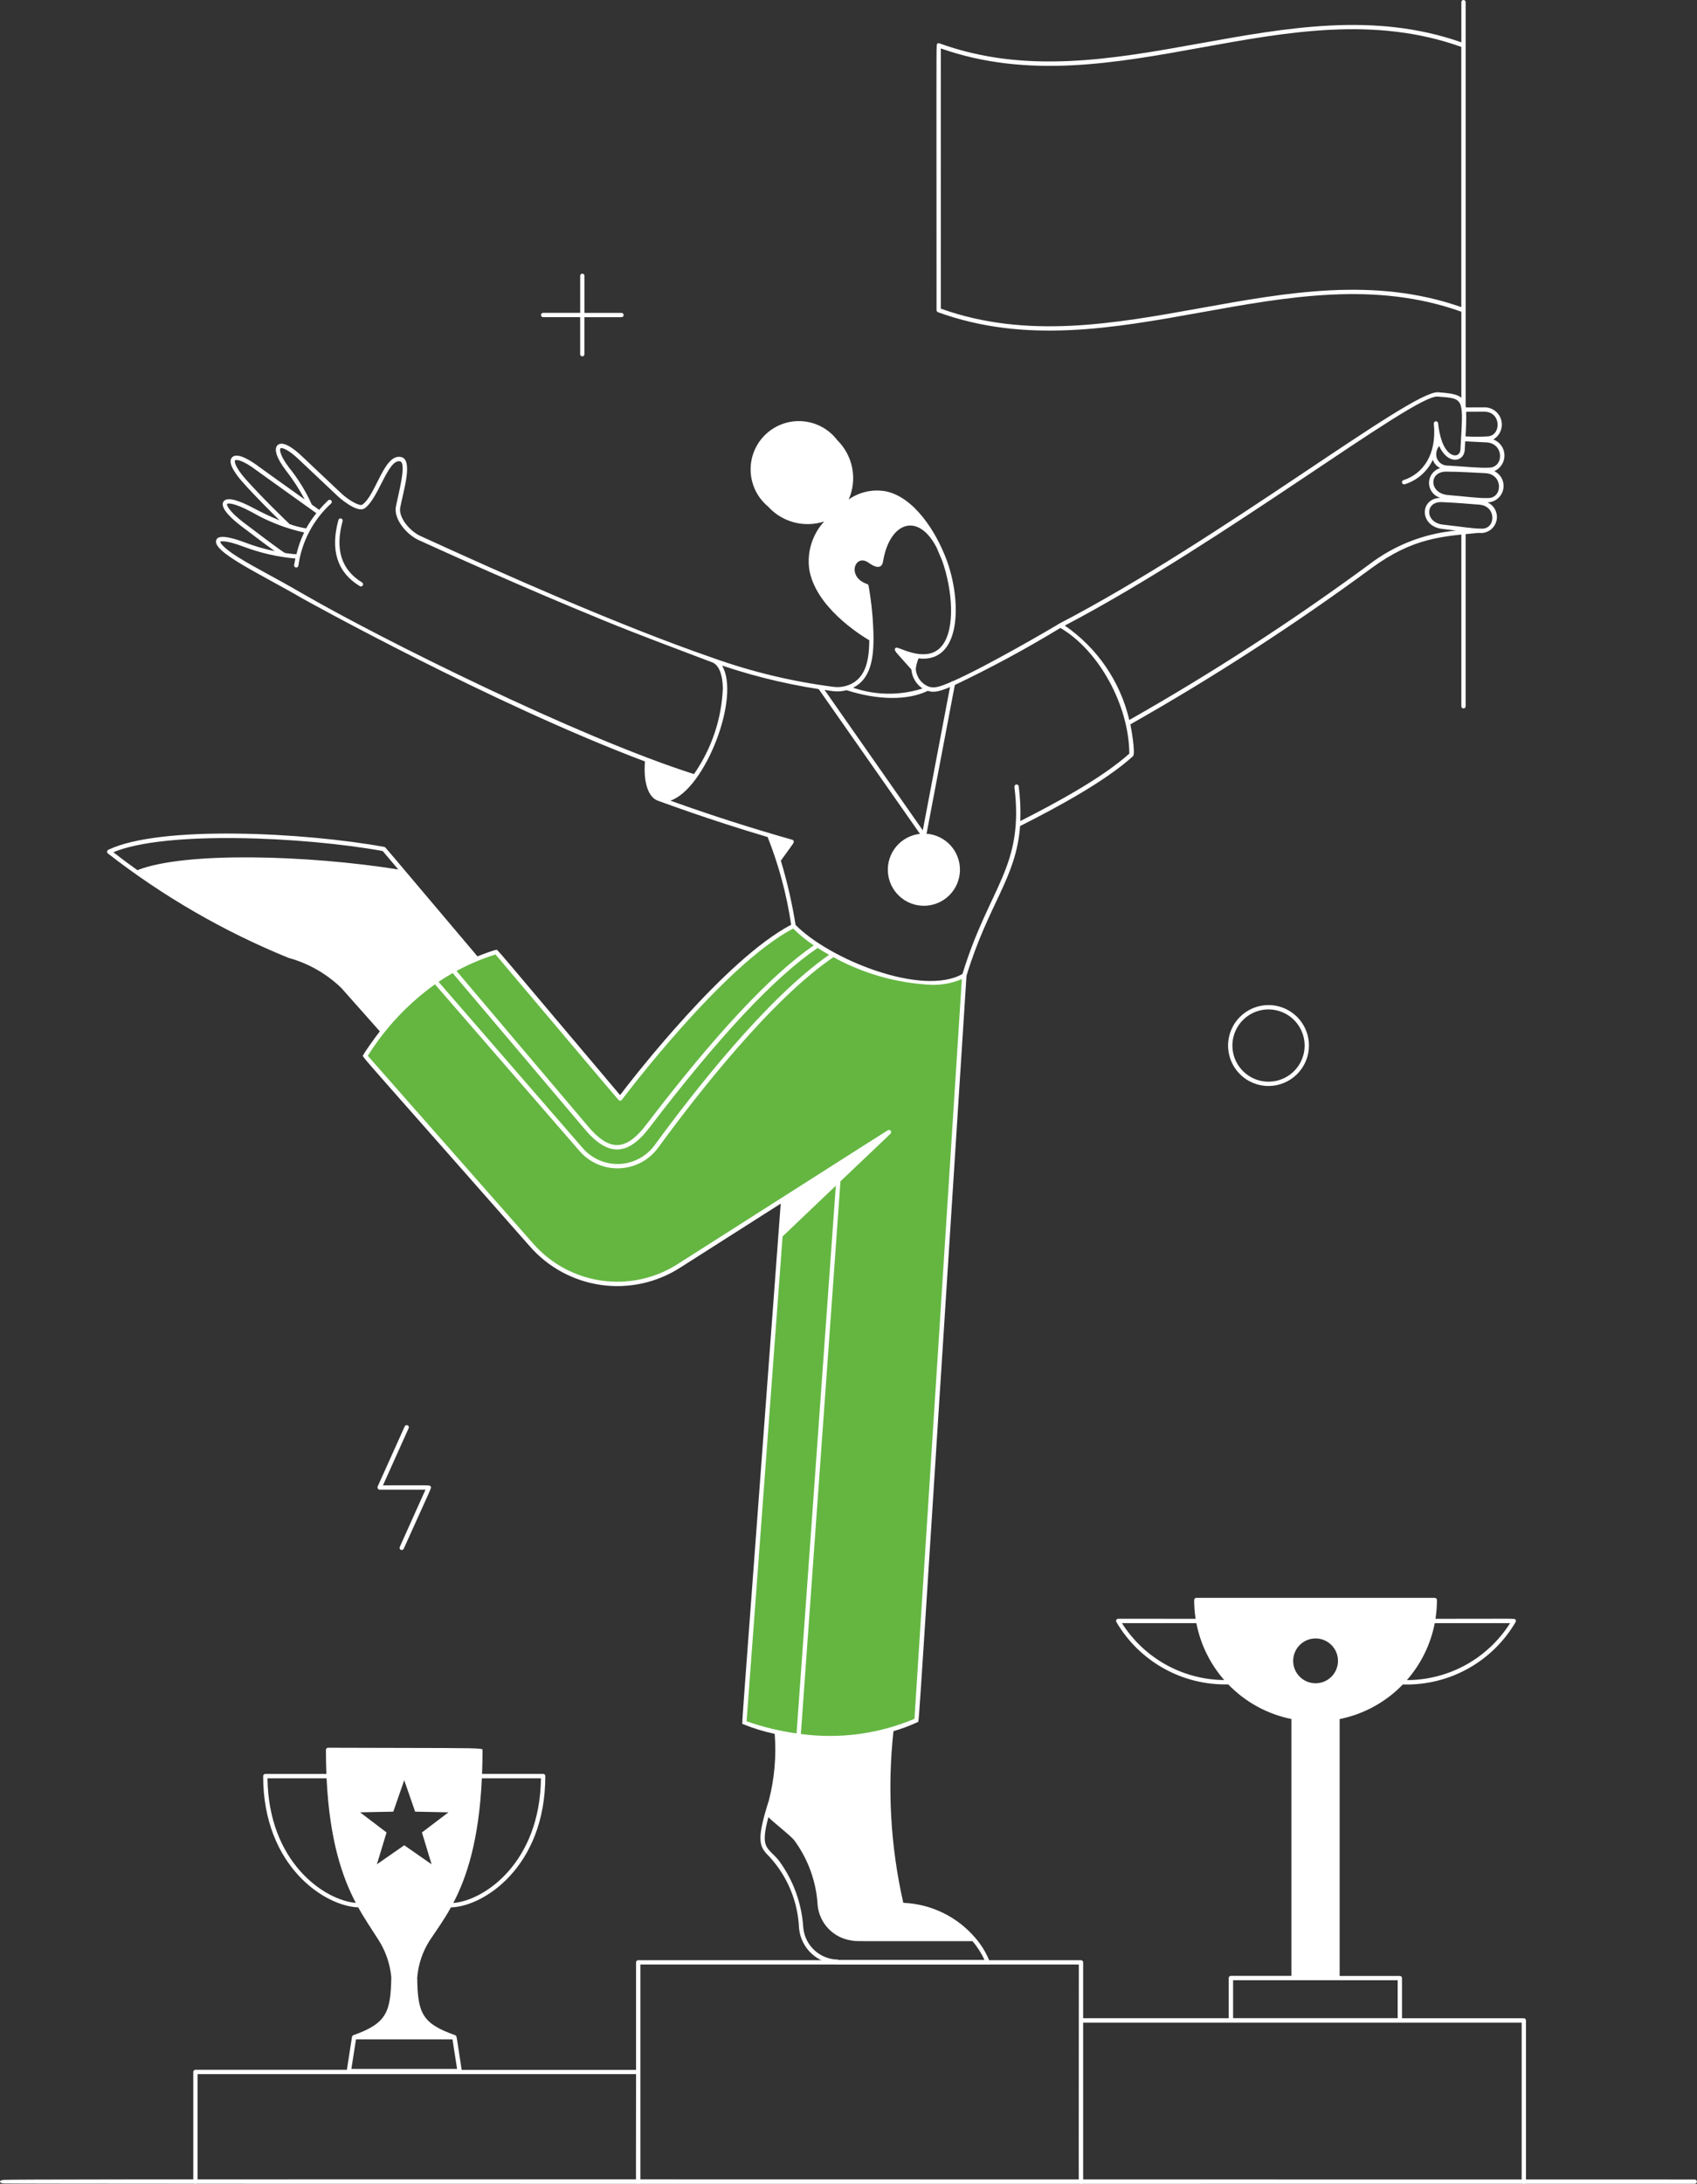 <svg width="234" height="301" viewBox="0 0 234 301" fill="none" xmlns="http://www.w3.org/2000/svg">
<rect x="0" y="0" width="234" height="301" fill="#333333" stroke="none"/>
<path d="M210.113 278.174H193.321V272.641C193.321 272.562 193.29 272.486 193.234 272.43C193.178 272.374 193.102 272.343 193.023 272.343H184.724V236.937C188.045 236.269 191.085 234.605 193.437 232.167C196.567 232.263 199.666 231.513 202.406 229.995C205.146 228.476 207.425 226.247 209.003 223.541L209.023 223.473C209.038 223.398 209.024 223.32 208.984 223.254C208.813 223.04 209.479 223.118 197.939 223.118C198.072 222.262 198.14 221.397 198.14 220.531C198.14 220.452 198.109 220.375 198.054 220.318C197.998 220.262 197.922 220.229 197.842 220.229H164.963C164.884 220.229 164.808 220.26 164.752 220.316C164.696 220.371 164.664 220.447 164.664 220.526C164.663 221.394 164.73 222.261 164.865 223.118C153.899 223.118 154.294 223.099 154.129 223.118C154.062 223.132 154.002 223.169 153.96 223.222C153.917 223.276 153.895 223.343 153.898 223.411V223.448C153.9 223.465 153.905 223.483 153.91 223.5L153.921 223.532C155.488 226.219 157.747 228.437 160.463 229.954C163.179 231.471 166.252 232.232 169.362 232.157C171.714 234.597 174.753 236.261 178.075 236.929V272.335H169.725C169.646 272.335 169.57 272.366 169.514 272.422C169.458 272.478 169.427 272.554 169.427 272.633V278.164H149.356V270.47C149.356 270.391 149.325 270.316 149.269 270.26C149.214 270.204 149.138 270.173 149.06 270.172H88.001C87.922 270.173 87.847 270.204 87.792 270.26C87.736 270.316 87.705 270.391 87.705 270.47V285.284H63.659C63.193 282.309 63.06 281.236 62.965 280.821C62.905 280.558 62.862 280.561 62.758 280.504C58.205 278.906 57.579 277.456 57.53 272.558C57.678 270.728 58.276 268.962 59.272 267.419C60.196 266.033 61.183 264.691 62.181 262.888C66.642 262.804 75.195 257.326 75.193 244.793C75.193 244.714 75.162 244.638 75.106 244.582C75.05 244.526 74.974 244.495 74.895 244.495H66.471C66.514 243.43 66.533 242.435 66.533 241.309C66.518 241.173 66.645 241.087 66.189 241.032C65.145 240.903 61.047 240.932 45.238 240.888C45.159 240.888 45.084 240.919 45.028 240.975C44.972 241.031 44.941 241.106 44.941 241.185C44.941 242.282 44.964 243.403 45.007 244.499H36.584C36.505 244.499 36.429 244.531 36.373 244.587C36.318 244.643 36.286 244.718 36.286 244.797C36.286 257.269 44.861 262.752 49.394 262.887C50.324 264.566 51.227 265.849 52.034 267.134C53.123 268.749 53.786 270.613 53.959 272.553C53.848 277.209 53.419 278.855 48.747 280.498C48.693 280.514 48.644 280.545 48.607 280.588C48.569 280.63 48.545 280.683 48.537 280.739L47.832 285.276H26.949C26.87 285.276 26.794 285.307 26.739 285.363C26.683 285.419 26.651 285.495 26.651 285.574V300.687C26.651 300.765 26.683 300.841 26.739 300.897C26.794 300.953 26.87 300.984 26.949 300.984C27.028 300.984 27.104 300.953 27.16 300.897C27.216 300.841 27.247 300.765 27.247 300.687V285.871H87.707C87.707 300.015 87.662 300.639 87.729 300.801C87.755 300.865 87.802 300.917 87.863 300.95C87.924 300.983 87.995 300.993 88.062 300.98C88.13 300.966 88.191 300.93 88.235 300.876C88.279 300.823 88.302 300.756 88.302 300.687V270.768H148.76C148.76 301.067 148.716 300.648 148.782 300.808L148.811 300.859C148.846 300.912 148.897 300.952 148.956 300.973C149.016 300.995 149.081 300.997 149.141 300.979C149.202 300.961 149.255 300.925 149.294 300.875C149.332 300.825 149.354 300.764 149.356 300.701V278.776H209.823V300.701C209.823 300.78 209.855 300.855 209.91 300.911C209.966 300.967 210.042 300.999 210.121 300.999C210.2 300.999 210.276 300.967 210.332 300.911C210.387 300.855 210.419 300.78 210.419 300.701V278.472C210.419 278.432 210.411 278.393 210.395 278.356C210.38 278.319 210.357 278.286 210.329 278.258C210.3 278.231 210.267 278.209 210.23 278.194C210.192 278.18 210.153 278.173 210.113 278.174ZM197.839 223.715H208.228C206.71 226.118 204.609 228.097 202.121 229.47C199.633 230.842 196.838 231.563 193.996 231.565C195.95 229.335 197.276 226.626 197.839 223.715ZM154.704 223.715H164.968C165.532 226.624 166.857 229.33 168.808 231.56C165.988 231.535 163.22 230.804 160.757 229.434C158.293 228.064 156.212 226.097 154.704 223.715ZM181.403 225.825C182.014 225.825 182.612 226.006 183.12 226.345C183.628 226.685 184.025 227.167 184.259 227.732C184.493 228.296 184.554 228.917 184.435 229.517C184.316 230.116 184.021 230.667 183.589 231.099C183.157 231.531 182.607 231.825 182.007 231.944C181.408 232.063 180.787 232.002 180.222 231.768C179.658 231.534 179.175 231.138 178.836 230.63C178.496 230.121 178.316 229.524 178.316 228.913C178.316 228.094 178.642 227.309 179.221 226.73C179.8 226.151 180.585 225.826 181.403 225.825ZM66.444 245.098H74.591C74.463 256.702 66.805 261.947 62.506 262.285C64.347 258.757 66.051 253.678 66.444 245.098ZM36.885 245.098H45.032C45.446 253.7 47.212 258.747 49.062 262.274C44.697 261.897 37.017 256.648 36.885 245.103V245.098ZM51.973 256.951L53.302 252.563L49.649 249.791L54.233 249.697L55.738 245.366L57.243 249.697L61.837 249.791L58.182 252.563L59.51 256.951L55.745 254.331L51.973 256.951ZM48.453 285.155L49.086 281.084H62.393L63.027 285.155H48.453ZM170.032 272.934H192.727V278.161H170.032V272.934Z" fill="white"/>
<path d="M233.685 300.397C86.564 300.397 2.678 300.315 0.513 300.448C-0.169 300.489 -0.183 300.906 0.541 300.947C2.005 301.031 187.379 300.991 233.685 300.991C233.764 300.991 233.84 300.96 233.895 300.904C233.951 300.849 233.982 300.773 233.982 300.694C233.982 300.616 233.951 300.54 233.895 300.484C233.84 300.429 233.764 300.397 233.685 300.397Z" fill="white"/>
<path d="M202.101 0.298C202.101 0.219 202.069 0.143 202.013 0.087C201.957 0.031 201.882 0 201.803 0C201.724 0 201.648 0.031 201.592 0.087C201.536 0.143 201.505 0.219 201.505 0.298V5.833C177.525 -2.587 153.313 14.606 129.538 5.974C129.349 5.907 129.182 5.994 129.166 6.262C129.098 7.335 129.139 13.006 129.139 42.752C129.139 42.813 129.158 42.873 129.193 42.923C129.228 42.973 129.278 43.011 129.335 43.032C153.365 51.759 177.671 34.449 201.505 42.962V56.111C201.505 56.19 201.536 56.266 201.592 56.322C201.648 56.377 201.724 56.409 201.803 56.409C201.882 56.409 201.957 56.377 202.013 56.322C202.069 56.266 202.101 56.19 202.101 56.111C202.101 51.482 202.102 44.046 202.101 0.298ZM129.734 42.543V6.677C153.754 15.108 177.697 -2.036 201.497 6.463V42.329C177.579 33.931 153.457 51.016 129.734 42.543Z" fill="white"/>
<path d="M201.505 97.344V73.326C201.505 73.247 201.536 73.171 201.592 73.116C201.648 73.06 201.723 73.028 201.802 73.028C201.881 73.028 201.957 73.06 202.013 73.116C202.069 73.171 202.1 73.247 202.1 73.326V97.344C202.1 97.423 202.069 97.498 202.013 97.554C201.957 97.61 201.881 97.641 201.802 97.641C201.723 97.641 201.648 97.61 201.592 97.554C201.536 97.498 201.505 97.423 201.505 97.344Z" fill="white"/>
<path d="M132.968 134.44L126.382 237.103C118.796 240.223 110.308 240.345 102.634 237.445L107.623 170.277L122.576 156.042L93.633 174.465C90.451 176.49 86.65 177.311 82.916 176.78C79.182 176.25 75.761 174.402 73.269 171.571L50.344 145.547C54.417 138.718 60.85 133.617 68.427 131.208L85.514 151.41C85.514 151.41 99.531 132.656 109.435 127.628C114.739 133.112 127.821 137.512 132.968 134.44Z" fill="#64B641"/>
<path d="M127.764 114.912L131.691 94.245C131.706 94.167 131.689 94.087 131.645 94.021C131.6 93.956 131.532 93.91 131.454 93.895C131.376 93.881 131.296 93.897 131.23 93.942C131.165 93.986 131.12 94.055 131.105 94.132L127.244 114.446L113.316 94.544C113.268 94.486 113.2 94.447 113.125 94.436C113.05 94.426 112.974 94.444 112.912 94.488C112.85 94.531 112.807 94.596 112.791 94.67C112.775 94.744 112.788 94.821 112.827 94.886L126.854 114.928C125.583 115.067 124.413 115.691 123.59 116.67C122.766 117.649 122.352 118.908 122.433 120.185C122.513 121.462 123.083 122.658 124.024 123.526C124.964 124.393 126.203 124.865 127.482 124.843C128.761 124.82 129.983 124.306 130.892 123.406C131.802 122.506 132.33 121.291 132.366 120.012C132.402 118.733 131.944 117.489 131.087 116.539C130.23 115.59 129.04 115.007 127.764 114.912Z" fill="white"/>
<path d="M174.918 149.682C173.815 149.682 172.736 149.355 171.819 148.743C170.902 148.13 170.187 147.259 169.765 146.241C169.342 145.222 169.232 144.1 169.447 143.019C169.662 141.937 170.193 140.943 170.973 140.163C171.752 139.383 172.746 138.852 173.828 138.637C174.909 138.421 176.031 138.532 177.05 138.954C178.069 139.376 178.94 140.09 179.552 141.007C180.165 141.924 180.492 143.003 180.492 144.106C180.491 145.584 179.903 147.001 178.858 148.046C177.813 149.091 176.396 149.68 174.918 149.682ZM174.918 139.127C173.932 139.126 172.969 139.418 172.15 139.965C171.331 140.512 170.692 141.29 170.315 142.2C169.938 143.111 169.839 144.112 170.031 145.078C170.223 146.045 170.698 146.932 171.394 147.629C172.091 148.326 172.979 148.8 173.945 148.992C174.911 149.184 175.913 149.085 176.823 148.708C177.733 148.331 178.511 147.693 179.058 146.873C179.605 146.054 179.897 145.091 179.897 144.106C179.895 142.786 179.37 141.52 178.437 140.587C177.503 139.653 176.238 139.128 174.918 139.127Z" fill="white"/>
<path d="M85.698 43.124H80.594V38.015C80.594 37.937 80.562 37.861 80.507 37.806C80.451 37.75 80.376 37.719 80.297 37.719C80.219 37.719 80.143 37.75 80.088 37.806C80.032 37.861 80.001 37.937 80.001 38.015V43.121H74.892C74.814 43.121 74.738 43.152 74.683 43.208C74.627 43.263 74.596 43.339 74.596 43.417C74.596 43.496 74.627 43.571 74.683 43.627C74.738 43.682 74.814 43.714 74.892 43.714H79.998V48.822C79.998 48.901 80.029 48.976 80.085 49.032C80.14 49.087 80.216 49.119 80.294 49.119C80.373 49.119 80.448 49.087 80.504 49.032C80.559 48.976 80.59 48.901 80.59 48.822V43.717H85.699C85.778 43.717 85.853 43.685 85.909 43.629C85.964 43.574 85.995 43.498 85.995 43.42C85.995 43.341 85.963 43.266 85.907 43.211C85.852 43.155 85.776 43.124 85.698 43.124Z" fill="white"/>
<path d="M55.125 213.212L58.67 205.321H52.346C52.296 205.318 52.248 205.302 52.205 205.277C52.162 205.251 52.126 205.215 52.1 205.173C52.073 205.13 52.057 205.082 52.053 205.032C52.049 204.982 52.057 204.932 52.075 204.886L55.808 196.593C55.84 196.521 55.9 196.466 55.974 196.438C56.047 196.411 56.129 196.413 56.2 196.445C56.272 196.477 56.328 196.537 56.356 196.61C56.385 196.683 56.383 196.765 56.351 196.837L52.807 204.727C59.678 204.727 59.241 204.662 59.38 204.886C59.519 205.109 59.717 204.461 55.668 213.464C55.635 213.536 55.574 213.592 55.5 213.619C55.425 213.646 55.343 213.643 55.271 213.61C55.199 213.576 55.143 213.516 55.115 213.441C55.088 213.366 55.092 213.284 55.125 213.212Z" fill="white"/>
<path d="M14.875 117.629C22.476 123.544 30.854 128.386 39.775 132.018C42.506 132.767 45.006 134.188 47.048 136.151L52.373 142.151C51.507 143.26 50.236 145.098 50.07 145.429C50.043 145.5 49.945 145.454 50.137 145.716C50.756 146.557 54.379 150.568 73.044 171.769C75.574 174.669 79.062 176.562 82.872 177.102C86.682 177.643 90.559 176.796 93.796 174.715L107.653 165.895C102.094 240.694 102.284 237.432 102.387 237.61C103.822 238.197 105.306 238.654 106.823 238.975C107.061 242.042 106.793 245.128 106.031 248.108C105.833 248.726 105.668 249.287 105.525 249.787C104.337 253.954 104.855 254.682 106.11 255.923C108.586 258.621 110.028 262.109 110.18 265.768C110.307 267.118 110.931 268.373 111.931 269.289C112.932 270.204 114.237 270.716 115.593 270.724H136.207C136.226 270.724 136.249 270.765 136.268 270.762L136.321 270.744L136.375 270.717C136.416 270.689 136.449 270.652 136.471 270.608C136.494 270.565 136.506 270.516 136.507 270.467C136.036 269.227 135.347 268.081 134.473 267.083C133.24 265.641 131.724 264.468 130.017 263.639C128.311 262.81 126.451 262.342 124.556 262.264C122.797 254.508 122.338 246.514 123.2 238.608C124.348 238.27 125.471 237.849 126.558 237.348C126.767 237.19 126.384 241.846 133.27 134.494C136.307 124.513 140.128 121.038 140.659 113.855C145.513 111.404 152.334 107.766 156.236 104.219C156.603 103.815 155.96 100.258 155.867 99.837C167.372 93.32 178.481 86.125 189.134 78.292C194.866 74.091 198.94 73.922 203.845 73.451C204.016 73.451 204.184 73.462 204.35 73.462C204.841 73.429 205.308 73.233 205.675 72.905C206.042 72.576 206.288 72.135 206.376 71.65C206.463 71.165 206.386 70.665 206.156 70.23C205.927 69.794 205.558 69.447 205.109 69.245C205.617 69.234 206.106 69.053 206.499 68.73C206.892 68.408 207.165 67.963 207.274 67.466C207.384 66.97 207.324 66.452 207.104 65.994C206.883 65.536 206.515 65.165 206.059 64.941C206.486 64.748 206.846 64.433 207.094 64.035C207.341 63.638 207.465 63.175 207.45 62.707C207.435 62.239 207.281 61.786 207.008 61.405C206.735 61.025 206.355 60.733 205.917 60.569C206.369 60.303 206.72 59.896 206.916 59.41C207.112 58.924 207.142 58.387 207.001 57.882C206.861 57.377 206.557 56.933 206.138 56.619C205.718 56.304 205.207 56.138 204.683 56.144C204.683 56.144 202.748 56.144 202.124 56.155C201.874 54.508 200.933 54.254 198.278 54.066C194.523 53.847 168.337 74.367 146.093 85.936C145.617 86.253 135.906 91.937 131.287 93.934C129.483 94.712 128.797 94.904 128.022 94.62C127.529 94.42 127.103 94.083 126.795 93.649C126.486 93.215 126.307 92.703 126.279 92.171C126.342 91.682 126.467 91.203 126.652 90.745C132.679 91.466 132.595 82.612 130.487 77.065C129.061 73.293 126.081 68.539 122.146 67.718C121.262 67.558 120.354 67.575 119.476 67.766C118.598 67.958 117.767 68.322 117.029 68.837C117.624 67.475 117.792 65.966 117.51 64.508C117.229 63.049 116.512 61.711 115.453 60.669C114.886 59.922 114.167 59.303 113.344 58.854C112.521 58.404 111.612 58.134 110.677 58.06C109.742 57.987 108.802 58.112 107.919 58.427C107.035 58.742 106.229 59.241 105.552 59.89C104.874 60.539 104.342 61.323 103.99 62.192C103.637 63.062 103.472 63.995 103.506 64.933C103.54 65.87 103.771 66.789 104.185 67.631C104.599 68.472 105.187 69.217 105.909 69.816C106.861 70.869 108.098 71.625 109.471 71.99C110.843 72.356 112.292 72.316 113.643 71.875C112.848 72.743 112.251 73.773 111.894 74.895C111.537 76.016 111.427 77.202 111.574 78.37C112.353 83.598 118.603 87.506 119.871 88.252C119.837 91.051 119.396 93.733 116.665 94.535C116.111 94.697 115.53 94.743 114.957 94.671C109.26 93.943 103.659 92.599 98.251 90.663C85.276 86.181 69.227 79.029 57.966 73.871C56.5 73.199 54.926 71.319 55.189 69.944C55.643 67.583 57.015 63.324 55.285 62.985C52.928 62.52 51.846 68.269 49.95 69.562C49.582 69.812 48.035 68.912 47.098 68.035C47.098 68.035 42.151 63.381 41.861 63.097C40.157 61.434 38.889 60.809 38.29 61.34C37.715 61.852 38.132 63.153 39.413 64.825C40.398 66.085 41.268 67.429 42.016 68.841C39.64 67.148 36.169 64.672 35.852 64.431C34.724 63.572 32.724 62.249 31.992 63.042C31.293 63.797 32.614 65.51 33.465 66.463C35.181 68.387 37.316 70.509 38.56 71.721C37.326 71.222 36.12 70.656 34.948 70.026C33.348 69.172 31.331 68.325 30.81 69.138C30.222 70.056 32.301 71.78 33.221 72.48C35.597 74.289 37.023 75.349 37.882 75.965C36.525 75.688 35.192 75.303 33.896 74.815C30.303 73.453 29.956 74.154 29.842 74.386C29.05 75.989 35.905 79.107 41.684 82.475C41.916 82.609 67.808 97.004 88.933 104.949C88.7 107.848 89.389 109.917 90.751 110.373C91.515 110.635 97.552 112.908 105.852 115.37C107.393 119.261 108.481 123.317 109.094 127.457C99.951 132.252 87.339 148.521 85.501 150.932C67.509 129.659 68.674 130.906 68.397 130.912C67.955 131.004 66.381 131.59 65.834 131.81C52.488 116.043 53.183 116.802 53.025 116.74L52.985 116.729C41.948 114.722 22.042 113.708 14.932 117.128C14.886 117.15 14.847 117.182 14.817 117.223C14.788 117.264 14.77 117.312 14.764 117.362C14.758 117.413 14.765 117.463 14.785 117.51C14.804 117.557 14.835 117.597 14.875 117.629ZM62.42 134.118L80.434 155.401C83.784 159.493 86.531 159.384 89.567 155.401C99.178 142.82 106.763 134.722 112.747 130.652C113.235 130.969 113.856 131.34 114.332 131.603C105.719 137.568 95.594 150.549 90.276 157.828C89.713 158.599 88.984 159.233 88.142 159.683C87.301 160.132 86.369 160.387 85.415 160.427C84.462 160.466 83.512 160.291 82.636 159.913C81.76 159.535 80.98 158.964 80.355 158.243L60.473 135.325C61.109 134.898 61.758 134.495 62.42 134.118ZM102.948 237.239L107.911 170.414L115.252 163.425L109.839 238.915C107.492 238.589 105.183 238.027 102.948 237.239ZM135.748 270.128H115.588C115.563 270.128 115.54 270.08 115.518 270.084C114.326 270.068 113.183 269.613 112.306 268.805C111.429 267.998 110.88 266.896 110.766 265.71C110.56 262.343 109.381 259.109 107.371 256.401C105.82 254.538 104.778 254.861 105.955 250.456C106.789 251.292 108.919 252.924 109.49 253.607C111.428 256.223 112.559 259.347 112.746 262.597C112.864 263.809 113.386 264.945 114.227 265.825C115.069 266.705 116.181 267.278 117.386 267.451C118.276 267.581 116.074 267.543 134.1 267.543C134.764 268.326 135.318 269.196 135.748 270.128ZM126.096 236.903C121.155 238.988 115.746 239.71 110.431 238.993L115.894 162.815C121.459 157.516 122.706 156.374 122.82 156.214C122.853 156.169 122.873 156.116 122.877 156.061C122.882 156.005 122.871 155.949 122.845 155.9C122.819 155.85 122.78 155.809 122.733 155.781C122.685 155.752 122.63 155.738 122.574 155.739C122.416 155.739 123.67 154.988 93.473 174.209C90.356 176.211 86.622 177.026 82.954 176.505C79.285 175.984 75.927 174.161 73.49 171.37L50.717 145.518C53.135 141.664 56.281 138.317 59.979 135.666L79.905 158.636C80.588 159.425 81.441 160.049 82.399 160.463C83.358 160.876 84.397 161.069 85.44 161.025C86.482 160.982 87.502 160.703 88.422 160.211C89.343 159.719 90.141 159.026 90.756 158.183C96.104 150.863 106.327 137.759 114.919 131.926C119.072 134.206 123.691 135.509 128.423 135.737C129.866 135.779 131.301 135.509 132.63 134.945L126.096 236.903ZM204.372 72.867C203.03 72.867 201.457 72.585 198.956 72.306C196.455 72.027 196.469 69.077 198.836 69.209C200.794 69.29 202.11 69.407 203.998 69.56C206.362 69.751 206.267 72.86 204.372 72.867ZM205.261 68.646C203.856 68.691 202.349 68.453 199.648 68.228C197.083 68.017 196.955 65.006 199.419 65.006C201.039 65.006 203.626 65.155 204.805 65.215C207.278 65.345 207.222 68.585 205.261 68.646ZM202.169 56.751C202.769 56.743 204.67 56.74 204.67 56.74C207.002 56.74 207.046 59.973 205.196 60.143C204.157 60.212 203.115 60.212 202.077 60.143C202.166 59.014 202.196 57.882 202.169 56.751ZM202.039 60.827C202.457 60.844 204.31 60.955 204.876 60.969C207.398 61.038 207.411 64.345 205.41 64.455C204.038 64.532 202.268 64.32 199.697 64.174C199.348 64.194 199.001 64.097 198.713 63.898C198.424 63.7 198.209 63.411 198.102 63.078C198.029 62.802 198.023 62.513 198.083 62.234C198.143 61.955 198.268 61.694 198.447 61.472C199.642 64.132 201.885 63.69 201.975 61.995L202.039 60.827ZM198.224 54.66C202.026 54.926 201.762 54.869 201.38 61.968C201.316 63.149 199.705 63.216 198.834 60.84C198.557 60.026 198.378 59.182 198.302 58.326C198.292 58.248 198.253 58.178 198.192 58.129C198.131 58.08 198.054 58.057 197.976 58.065C197.898 58.073 197.827 58.111 197.777 58.171C197.727 58.231 197.703 58.308 197.709 58.386C198.145 62.663 196.198 65.326 193.522 66.177C193.447 66.201 193.384 66.254 193.348 66.324C193.312 66.395 193.305 66.477 193.329 66.552C193.353 66.627 193.406 66.69 193.477 66.727C193.547 66.763 193.629 66.769 193.704 66.745C194.548 66.484 195.328 66.049 195.994 65.468C196.659 64.887 197.196 64.173 197.57 63.373C197.656 63.623 197.791 63.853 197.968 64.049C198.145 64.246 198.36 64.405 198.6 64.516C198.15 64.643 197.754 64.913 197.474 65.287C197.194 65.661 197.045 66.116 197.05 66.583C197.055 67.05 197.214 67.503 197.502 67.87C197.79 68.238 198.192 68.5 198.644 68.616C195.694 68.678 195.715 72.55 198.891 72.903C199.599 72.982 200.222 73.061 200.781 73.131C196.414 73.522 192.249 75.147 188.771 77.817C178.184 85.6 167.147 92.753 155.718 99.238C154.477 93.944 151.307 89.303 146.826 86.223C168.711 74.744 194.953 54.379 198.224 54.66ZM120.453 88.086C120.428 85.619 120.199 83.159 119.768 80.73C119.76 80.677 119.737 80.626 119.702 80.585C119.666 80.543 119.62 80.512 119.569 80.494C116.7 79.534 117.882 76.254 119.74 77.541C120.69 78.235 121.614 78.5 121.772 77.334C122.679 71.96 126.593 70.522 129.151 75.477L129.917 77.282C131.328 81.252 131.786 86.725 129.855 89.05C127.986 91.303 124.599 89.526 123.737 89.267C123.507 89.229 123.168 89.399 123.593 89.934C123.897 90.319 124.543 90.988 125.668 92.273C125.711 92.797 125.872 93.305 126.139 93.759C126.405 94.213 126.771 94.601 127.208 94.894C124.09 95.888 120.735 95.85 117.639 94.788C120.066 93.573 120.429 90.747 120.453 88.086ZM33.894 66.066C32.461 64.458 32.278 63.594 32.415 63.447C32.514 63.338 33.327 63.268 35.477 64.905C35.84 65.18 43.461 70.62 43.624 70.734C43.095 71.391 42.625 72.092 42.219 72.83C41.441 72.705 40.676 72.506 39.935 72.238C39.497 71.818 36.286 68.746 33.894 66.066ZM33.577 72.008C31.6 70.506 31.219 69.605 31.309 69.462C31.375 69.358 32.18 69.229 34.664 70.555C36.927 71.869 39.38 72.826 41.935 73.391C41.477 74.351 41.121 75.357 40.874 76.391C40.147 76.345 39.8 76.287 39.303 76.222C38.762 75.943 34.876 72.992 33.581 72.008H33.577ZM41.974 81.964C37.348 79.271 35.426 78.41 32.801 76.778C30.713 75.476 30.352 74.768 30.362 74.665C30.362 74.665 30.837 74.302 33.676 75.379C35.945 76.229 38.319 76.768 40.733 76.979C40.67 77.273 40.611 77.569 40.557 77.869C40.543 77.947 40.561 78.027 40.606 78.092C40.651 78.157 40.719 78.201 40.797 78.216C40.875 78.23 40.955 78.212 41.02 78.167C41.085 78.122 41.129 78.053 41.143 77.975C41.594 74.673 43.194 71.634 45.661 69.392C45.718 69.338 45.751 69.262 45.752 69.183C45.753 69.104 45.723 69.028 45.668 68.971C45.613 68.914 45.537 68.882 45.458 68.881C45.379 68.879 45.303 68.91 45.246 68.965C44.79 69.405 44.38 69.839 44.009 70.272L42.986 69.537C42.174 67.718 41.127 66.014 39.873 64.467C38.571 62.771 38.537 61.914 38.672 61.793C38.781 61.698 39.566 61.712 41.43 63.536C41.723 63.824 46.675 68.482 46.675 68.482C46.701 68.505 49.232 70.779 50.271 70.066C52.19 68.754 53.482 63.254 55.155 63.58C56.12 63.766 54.921 68.12 54.588 69.842C54.271 71.503 56.014 73.644 57.707 74.427C61.528 76.17 72.03 80.922 83.382 85.568C88.302 87.585 93.593 89.529 98.221 91.297C99.122 91.641 99.647 92.971 99.675 94.888C99.497 99.121 98.115 103.216 95.691 106.692C79.559 101.551 52.388 87.98 41.983 81.964H41.974ZM107.67 118.625C108.681 117.21 109.147 116.605 109.342 116.301C109.536 115.997 109.452 115.826 109.261 115.745C103.643 114.161 97.98 112.342 92.439 110.351C97.209 108.767 102.176 96.04 99.558 91.731C104.533 93.404 109.661 94.586 114.867 95.26C115.491 95.338 116.124 95.293 116.73 95.129C121.09 96.523 125.156 96.555 127.929 95.221C128.895 95.537 129.787 95.221 131.512 94.483C136.547 92.091 141.456 89.443 146.219 86.547C151.528 89.657 155.672 97.203 155.724 103.869C151.943 107.265 145.449 110.755 140.692 113.166C140.752 111.568 140.679 109.968 140.472 108.382C140.467 108.343 140.455 108.305 140.435 108.271C140.416 108.237 140.39 108.207 140.359 108.183C140.328 108.159 140.293 108.141 140.255 108.131C140.218 108.12 140.178 108.117 140.139 108.122C140.1 108.127 140.063 108.139 140.029 108.159C139.995 108.178 139.965 108.204 139.94 108.235C139.916 108.266 139.898 108.301 139.888 108.339C139.878 108.376 139.875 108.416 139.879 108.455C141.239 119.544 136.405 122.174 132.716 134.239C127.151 137.418 114.298 132.179 109.703 127.482C109.223 124.488 108.544 121.529 107.67 118.625ZM68.328 131.552C85.912 152.344 85.227 151.612 85.424 151.693L85.476 151.704H85.506C85.553 151.705 85.599 151.695 85.641 151.675C85.683 151.655 85.72 151.625 85.749 151.588C85.89 151.405 99.656 133.073 109.37 127.984C110.241 128.844 111.193 129.618 112.212 130.296C106.205 134.445 98.636 142.546 89.093 155.039C86.241 158.76 83.941 158.738 80.89 155.01L62.951 133.824C64.666 132.896 66.467 132.135 68.328 131.552ZM52.768 117.294L54.919 119.837C42.461 117.857 25.524 117.342 18.948 119.934C17.777 119.104 16.663 118.277 15.63 117.465C22.726 114.471 41.79 115.314 52.768 117.294Z" fill="white"/>
<path d="M49.924 80.276C47.073 78.551 46.175 75.709 47.241 71.827C47.251 71.79 47.254 71.75 47.249 71.711C47.244 71.672 47.232 71.635 47.213 71.601C47.193 71.567 47.167 71.537 47.136 71.513C47.106 71.489 47.07 71.471 47.032 71.461C46.995 71.45 46.955 71.447 46.916 71.452C46.877 71.457 46.84 71.47 46.806 71.489C46.772 71.508 46.742 71.534 46.718 71.565C46.694 71.596 46.676 71.631 46.666 71.669C45.52 75.838 46.507 78.906 49.615 80.786C49.683 80.827 49.764 80.839 49.841 80.82C49.918 80.802 49.984 80.753 50.025 80.685C50.066 80.618 50.078 80.537 50.059 80.46C50.041 80.383 49.992 80.317 49.924 80.276Z" fill="white"/>
</svg>
